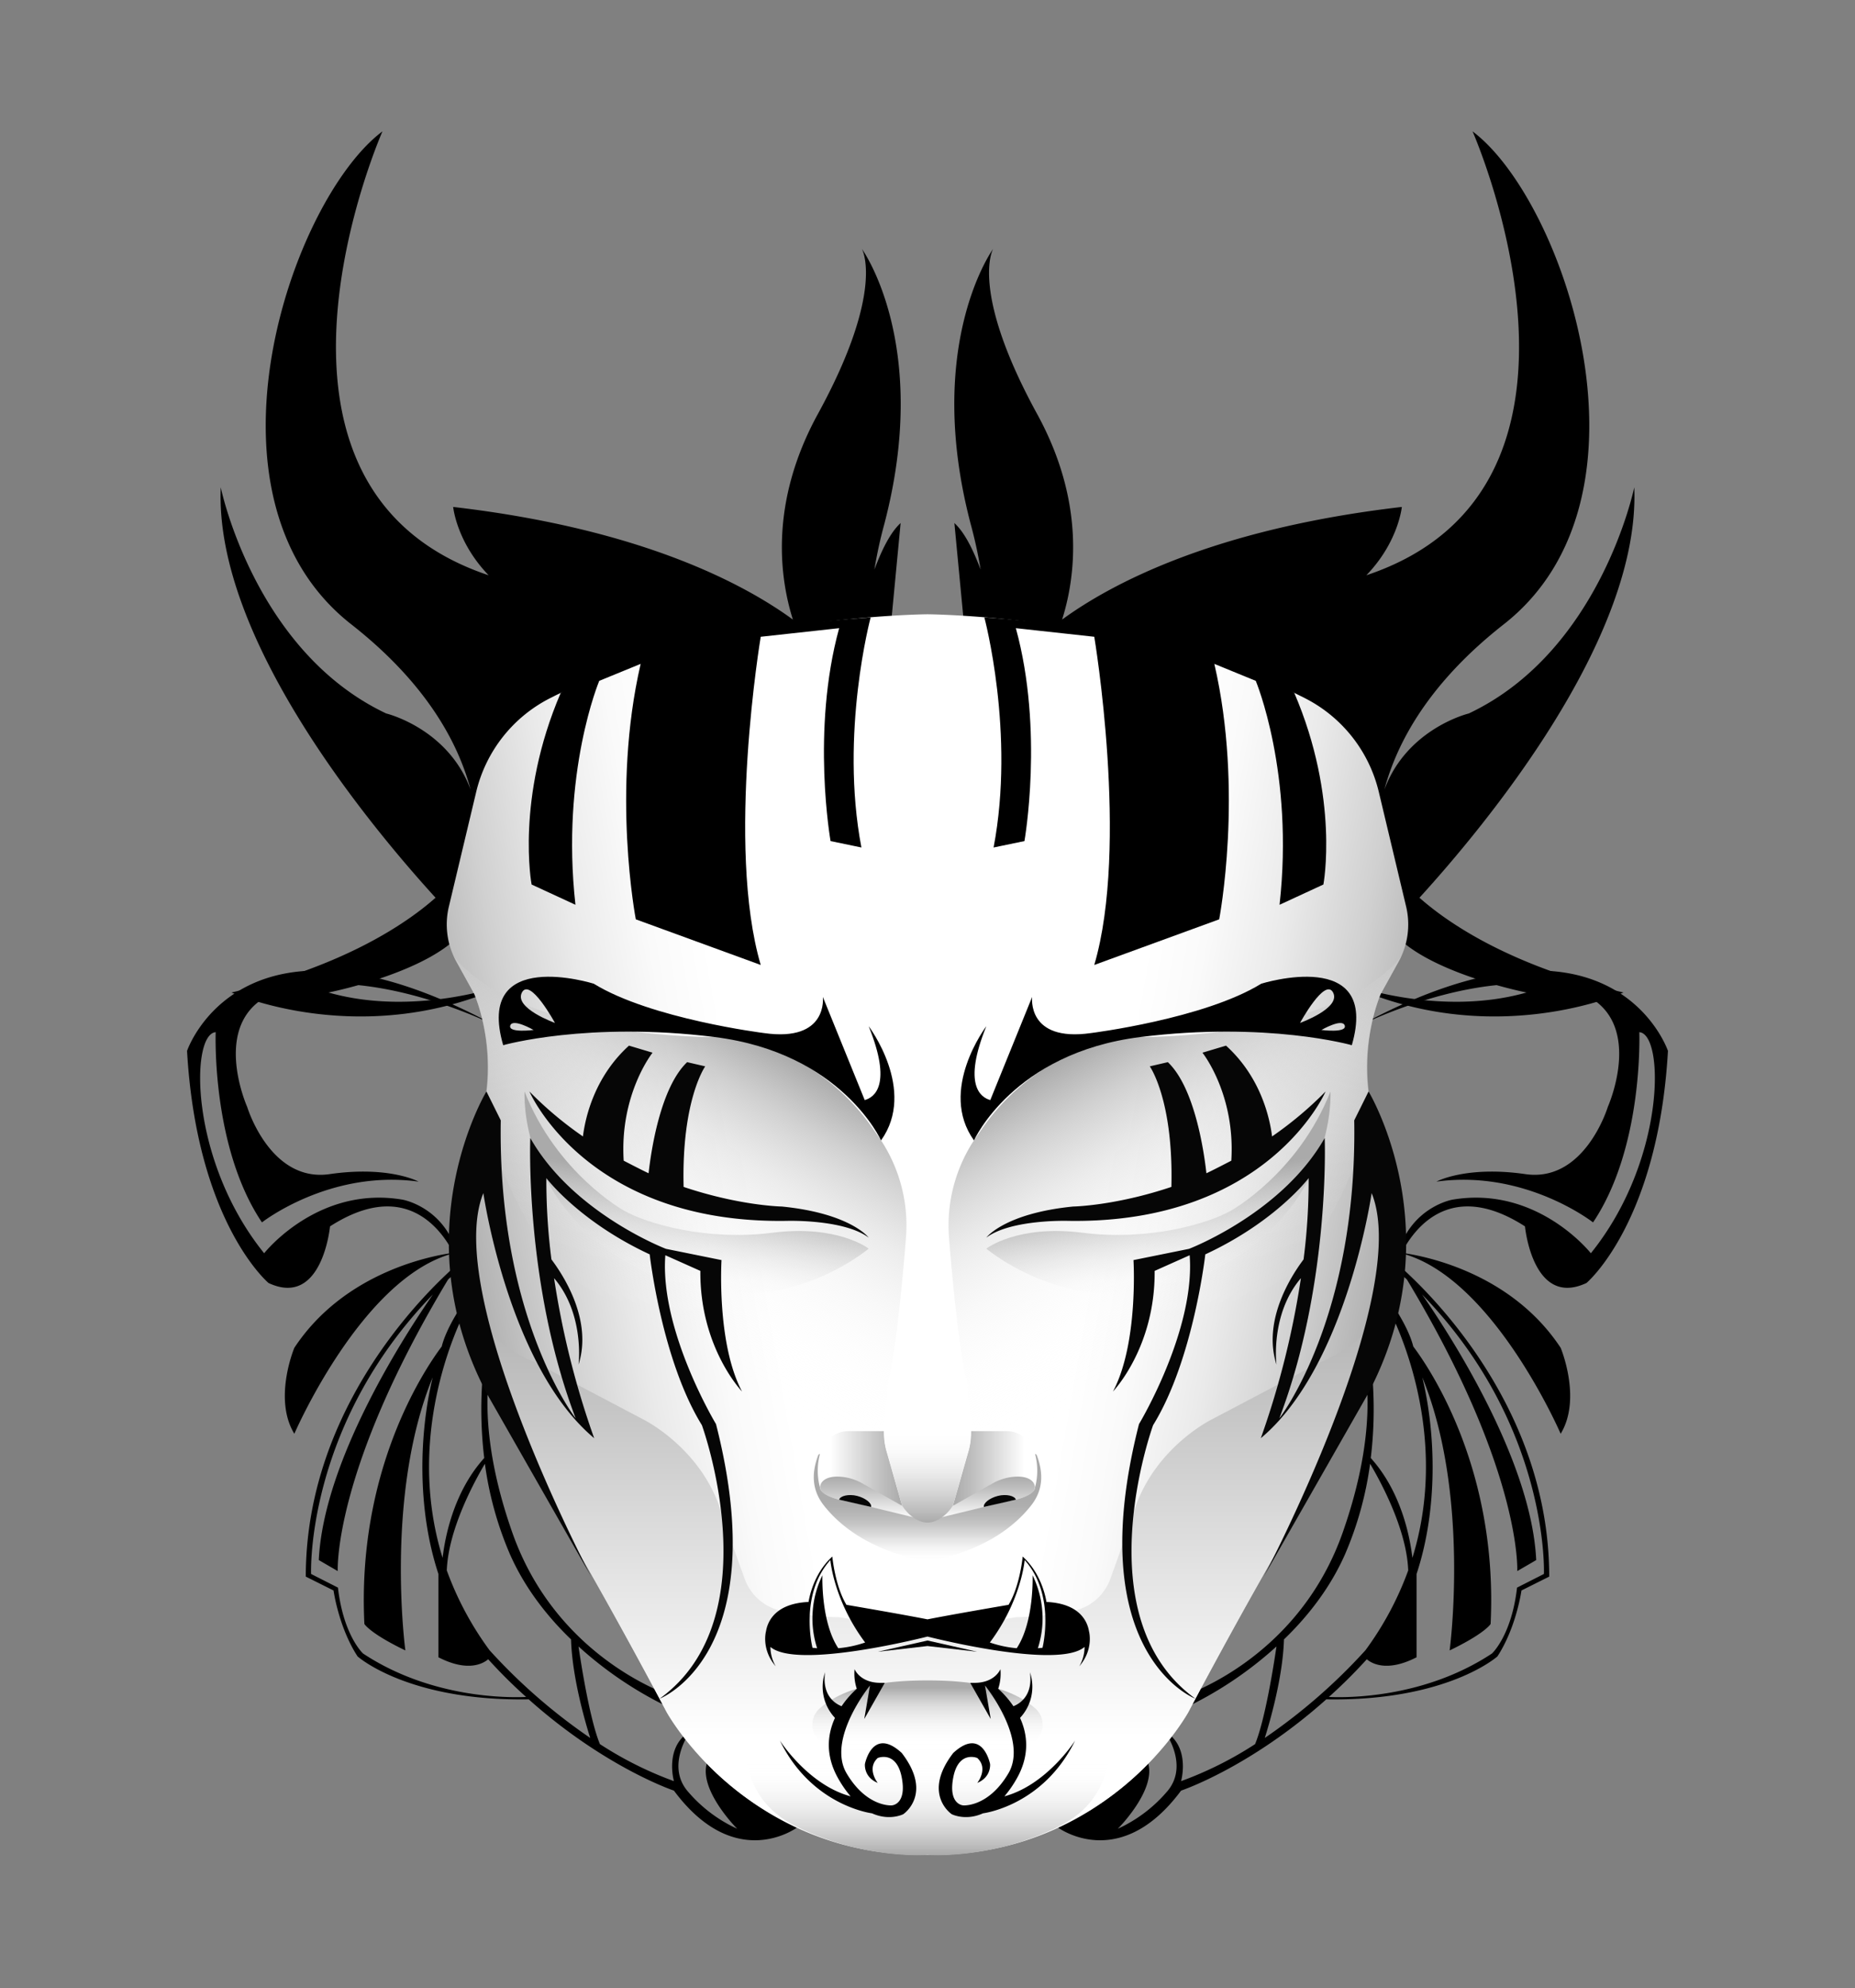 <svg xmlns="http://www.w3.org/2000/svg" xmlns:xlink="http://www.w3.org/1999/xlink" viewBox="0 0 842 902"><rect x="0" y="0" width="842" height="902" fill="#808080" stroke="none"/><defs><style> .cls-1{fill:#060606;}.cls-2{fill:url(#linear-gradient);}.cls-3{fill:url(#linear-gradient-2);}.cls-4{fill:url(#linear-gradient-3);}.cls-5{fill:url(#linear-gradient-4);}.cls-6{fill:url(#linear-gradient-5);}.cls-7{fill:url(#linear-gradient-6);}.cls-8{fill:url(#linear-gradient-7);}.cls-9{fill:url(#linear-gradient-8);}.cls-10{fill:url(#linear-gradient-9);}.cls-11{fill:url(#linear-gradient-10);} </style><linearGradient id="linear-gradient" x1="209.77" y1="593.77" x2="468.51" y2="548.14" gradientUnits="userSpaceOnUse"><stop offset="0" stop-color="#aaa"/><stop offset="0.01" stop-color="#acacac"/><stop offset="0.16" stop-color="#d0d0d0"/><stop offset="0.3" stop-color="#eaeaea"/><stop offset="0.43" stop-color="#fafafa"/><stop offset="0.53" stop-color="#fff"/></linearGradient><linearGradient id="linear-gradient-2" x1="314" y1="573.93" x2="314" y2="841.6" gradientUnits="userSpaceOnUse"><stop offset="0" stop-color="#aaa"/><stop offset="0.44" stop-color="#dbdbdb"/><stop offset="0.8" stop-color="#fff"/></linearGradient><linearGradient id="linear-gradient-3" x1="369.19" y1="485.41" x2="275.93" y2="646.94" gradientUnits="userSpaceOnUse"><stop offset="0" stop-color="#aaa"/><stop offset="0.13" stop-color="silver" stop-opacity="0.74"/><stop offset="0.28" stop-color="#d7d7d7" stop-opacity="0.47"/><stop offset="0.42" stop-color="#e8e8e8" stop-opacity="0.27"/><stop offset="0.56" stop-color="#f5f5f5" stop-opacity="0.12"/><stop offset="0.68" stop-color="#fcfcfc" stop-opacity="0.03"/><stop offset="0.78" stop-color="#fff" stop-opacity="0"/></linearGradient><linearGradient id="linear-gradient-4" x1="409.55" y1="666.27" x2="371.34" y2="666.27" gradientUnits="userSpaceOnUse"><stop offset="0" stop-color="#aaa"/><stop offset="0.25" stop-color="silver"/><stop offset="0.78" stop-color="#f7f7f7"/><stop offset="0.85" stop-color="#fff"/></linearGradient><linearGradient id="linear-gradient-5" x1="394.32" y1="669.89" x2="394.32" y2="689.04" gradientUnits="userSpaceOnUse"><stop offset="0" stop-color="#aaa"/><stop offset="0.3" stop-color="silver"/><stop offset="0.92" stop-color="#f7f7f7"/><stop offset="1" stop-color="#fff"/></linearGradient><linearGradient id="linear-gradient-6" x1="395.2" y1="659.62" x2="395.2" y2="708.24" gradientUnits="userSpaceOnUse"><stop offset="0.38" stop-color="#aaa"/><stop offset="0.48" stop-color="#acacac" stop-opacity="0.98"/><stop offset="0.58" stop-color="#b2b2b2" stop-opacity="0.91"/><stop offset="0.67" stop-color="#bbb" stop-opacity="0.8"/><stop offset="0.76" stop-color="#c8c8c8" stop-opacity="0.64"/><stop offset="0.85" stop-color="#dadada" stop-opacity="0.44"/><stop offset="0.94" stop-color="#eee" stop-opacity="0.2"/><stop offset="1" stop-color="#fff" stop-opacity="0"/></linearGradient><linearGradient id="linear-gradient-7" x1="411.09" y1="690.84" x2="411.09" y2="643.92" gradientUnits="userSpaceOnUse"><stop offset="0" stop-color="#aaa"/><stop offset="0.06" stop-color="#b4b4b4"/><stop offset="0.28" stop-color="#d4d4d4"/><stop offset="0.49" stop-color="#ececec"/><stop offset="0.68" stop-color="#fafafa"/><stop offset="0.85" stop-color="#fff"/></linearGradient><linearGradient id="linear-gradient-8" x1="379.82" y1="841.71" x2="379.82" y2="783.12" gradientUnits="userSpaceOnUse"><stop offset="0" stop-color="#aaa"/><stop offset="0.17" stop-color="silver" stop-opacity="0.75"/><stop offset="0.55" stop-color="#ededed" stop-opacity="0.21"/><stop offset="0.72" stop-color="#fff" stop-opacity="0"/></linearGradient><linearGradient id="linear-gradient-9" x1="394.9" y1="762.41" x2="394.9" y2="803.85" gradientUnits="userSpaceOnUse"><stop offset="0.08" stop-color="#aaa"/><stop offset="0.26" stop-color="#c8c8c8" stop-opacity="0.65"/><stop offset="0.44" stop-color="#e0e0e0" stop-opacity="0.37"/><stop offset="0.59" stop-color="#f1f1f1" stop-opacity="0.17"/><stop offset="0.71" stop-color="#fbfbfb" stop-opacity="0.04"/><stop offset="0.79" stop-color="#fff" stop-opacity="0"/></linearGradient><linearGradient id="linear-gradient-10" x1="319.93" y1="509.65" x2="306.85" y2="583.81" gradientUnits="userSpaceOnUse"><stop offset="0.37" stop-color="#aaa"/><stop offset="0.43" stop-color="#b1b1b1" stop-opacity="0.91"/><stop offset="1" stop-color="#fff" stop-opacity="0"/></linearGradient></defs><g> <path d="M211,421.3,401.7,311.9l7.1-74.6c-4.7,4.3-8.6,12.3-11.9,21.1a200.2,200.2,0,0,1,4.3-19.9c21.8-82-10-125.6-10-125.6s10.9,18.6-20,75c-22,40.2-17.3,74.2-11.3,93.2C337.7,264.9,291,239.9,205.7,230c0,0,1.5,15.9,16.1,31C102.3,221.1,173.6,59.6,173.6,59.6c-41.5,31.1-87.8,166.1-14.1,223.7,33.9,26.6,48.4,53.5,54.1,74.9-10.3-27.8-38.3-34.5-38.3-34.5-59.9-28.3-75.1-102.6-75.1-102.6-2.9,68.5,67.5,153.3,97.5,186.2-13.1,11.6-41.3,30.9-92.6,43,0,0,60.4,27.2,126.8-4.5,0,0-41.9,16.1-82.8,4.5C149.1,450.3,197.2,440.8,211,421.3Z"></path> </g><g transform="scale(-1 1) translate(-842,0)"> <path d="M211,421.3,401.7,311.9l7.1-74.6c-4.7,4.3-8.6,12.3-11.9,21.1a200.2,200.2,0,0,1,4.3-19.9c21.8-82-10-125.6-10-125.6s10.9,18.6-20,75c-22,40.2-17.3,74.2-11.3,93.2C337.7,264.9,291,239.9,205.7,230c0,0,1.5,15.9,16.1,31C102.3,221.1,173.6,59.6,173.6,59.6c-41.5,31.1-87.8,166.1-14.1,223.7,33.9,26.6,48.4,53.5,54.1,74.9-10.3-27.8-38.3-34.5-38.3-34.5-59.9-28.3-75.1-102.6-75.1-102.6-2.9,68.5,67.5,153.3,97.5,186.2-13.1,11.6-41.3,30.9-92.6,43,0,0,60.4,27.2,126.8-4.5,0,0-41.9,16.1-82.8,4.5C149.1,450.3,197.2,440.8,211,421.3Z"></path> </g><g> <path d="M323.8,795.1c-11.9,11.9,10.8,34.6,10.8,34.6a65,65,0,0,1-22.7-17.3c-9.7-11.9,1.5-27,1.5-27-12,7-7.5,22.7-7.5,22.7a164.9,164.9,0,0,1-33.6-16.8c-4.6-11.2-8.5-36.1-9.7-44.3a170.9,170.9,0,0,0,43.3,28.7v-5.9s-52.9-16.2-73.4-74.6-6.7-87.3-6.7-87.3h-4.5s-5.2,23.3-1.5,53.6c-14.2,15.7-17.9,36.7-18.9,45.3-18.9-61.1,11.8-115,11.8-115s-4.9-22.1-5.3-23.6h0c-6.3-20.7-24.6-23.9-24.6-23.9-38.6-6.6-62.9,24.3-62.9,24.3-34-42.1-33.5-99.5-22-100.3,0,.7-1.9,52.2,21,86.3,0,0,30.7-24.1,71.1-18.5,0,0-13.4-7.3-40.4-3.4s-37.4-30.5-37.4-30.5S94.1,461.7,125.7,450c41.8-13.6,98.7,15.1,98.7,15.1C109.7,403.2,84.9,476.8,84.9,476.8c4.5,78.1,37,105.3,37,105.3,24.4,11.4,27.9-25.7,27.9-25.7,33-21.2,49.7-.1,56,12-8.4,1.1-49.1,8.1-72.2,43.1,0,0-9.7,23.1,0,39,0,0,30.7-71.1,72.3-81.9a44.6,44.6,0,0,1,2.2,4.6c-13,11.2-69.3,64.3-69.3,142.1l12.6,6.3s2.3,16.7,10.9,29.9c0,0,22.7,20.4,77.7,19.5,34.7,31,65.9,41.4,65.9,41.4C334,850.2,362,829,362,829Zm-159-44.9s-8.9-8.1-11.4-29.9l-12.2-6.2s-2.7-67.1,55.3-126.8c-11.4,16.4-49.6,74.4-51.8,120.5l8.6,5s-2.3-45.3,50.1-132.3c1.8-1.7,3.1-2.5,5-4.1l2.3,14.3s-7.9,11-10.2,20.2c-8.7,11.6-38.5,57-35.1,125.9,0,0,2.4,4.2,18.6,12,0,0-9.5-70.3,12.4-123.9-6.1,25.4-7.2,59.5,2.6,89.2v37.8c13.4,6.9,20.4,2.8,22.6.9a230.4,230.4,0,0,0,17.2,17.1C230.5,770.3,195.5,770.5,164.8,750.2Zm57.4-1.5a144,144,0,0,1-19.4-36.2c.7-19.1,13.1-41.3,17.3-48.4A156.3,156.3,0,0,0,231.4,705c6.8,15.5,17.1,28.5,27.8,38.8.5,17.3,6.5,37.7,8.7,44.7A258.2,258.2,0,0,1,222.2,748.7Z"></path> </g><g transform="scale(-1 1) translate(-842,0)"> <path d="M323.8,795.1c-11.9,11.9,10.8,34.6,10.8,34.6a65,65,0,0,1-22.7-17.3c-9.7-11.9,1.5-27,1.5-27-12,7-7.5,22.7-7.5,22.7a164.9,164.9,0,0,1-33.6-16.8c-4.6-11.2-8.5-36.1-9.7-44.3a170.9,170.9,0,0,0,43.3,28.7v-5.9s-52.9-16.2-73.4-74.6-6.7-87.3-6.7-87.3h-4.5s-5.2,23.3-1.5,53.6c-14.2,15.7-17.9,36.7-18.9,45.3-18.9-61.1,11.8-115,11.8-115s-4.9-22.1-5.3-23.6h0c-6.3-20.7-24.6-23.9-24.6-23.9-38.6-6.6-62.9,24.3-62.9,24.3-34-42.1-33.5-99.5-22-100.3,0,.7-1.9,52.2,21,86.3,0,0,30.7-24.1,71.1-18.5,0,0-13.4-7.3-40.4-3.4s-37.4-30.5-37.4-30.5S94.1,461.7,125.7,450c41.8-13.6,98.7,15.1,98.7,15.1C109.7,403.2,84.9,476.8,84.9,476.8c4.5,78.1,37,105.3,37,105.3,24.4,11.4,27.9-25.7,27.9-25.7,33-21.2,49.7-.1,56,12-8.4,1.1-49.1,8.1-72.2,43.1,0,0-9.7,23.1,0,39,0,0,30.7-71.1,72.3-81.9a44.6,44.6,0,0,1,2.2,4.6c-13,11.2-69.3,64.3-69.3,142.1l12.6,6.3s2.3,16.7,10.9,29.9c0,0,22.7,20.4,77.7,19.5,34.7,31,65.9,41.4,65.9,41.4C334,850.2,362,829,362,829Zm-159-44.9s-8.9-8.1-11.4-29.9l-12.2-6.2s-2.7-67.1,55.3-126.8c-11.4,16.4-49.6,74.4-51.8,120.5l8.6,5s-2.3-45.3,50.1-132.3c1.8-1.7,3.1-2.5,5-4.1l2.3,14.3s-7.9,11-10.2,20.2c-8.7,11.6-38.5,57-35.1,125.9,0,0,2.4,4.2,18.6,12,0,0-9.5-70.3,12.4-123.9-6.1,25.4-7.2,59.5,2.6,89.2v37.8c13.4,6.9,20.4,2.8,22.6.9a230.4,230.4,0,0,0,17.2,17.1C230.5,770.3,195.5,770.5,164.8,750.2Zm57.4-1.5a144,144,0,0,1-19.4-36.2c.7-19.1,13.1-41.3,17.3-48.4A156.3,156.3,0,0,0,231.4,705c6.8,15.5,17.1,28.5,27.8,38.8.5,17.3,6.5,37.7,8.7,44.7A258.2,258.2,0,0,1,222.2,748.7Z"></path> </g><g><path class="cls-2" d="M216.1,359.5l-12.4,52a34.9,34.9,0,0,0,3.5,24.9l8.1,14.6s11.6,26.1,3.1,56.2l-7.5,27.7a120.3,120.3,0,0,0,5,77.2c9.2,22,21.6,49.3,34.9,71.8,27,45.6,51.7,92.7,51.7,92.7s35.6,66.3,118.5,63.2V278.7s-97.8.6-171.2,38A64.5,64.5,0,0,0,216.1,359.5Z"/><path class="cls-3" d="M421,740.2V841.6c-82.4,1-118.5-65-118.5-65s-24.7-47.1-51.7-92.7c-13.3-22.5-25.7-49.8-34.9-71.8a120.2,120.2,0,0,1-8.9-38.2s1.6,29.9,36,44.3l48.8,25.7s28.8,14,36.6,45.8l9.6,26.6A22.7,22.7,0,0,0,355.5,731c7.7,1.3,17.4,2.7,25.2,2.7Z"/><path class="cls-4" d="M205.7,433.5s21.7,34.7,115.7,37c0,0,16.2-1.1,36.9,8.9a99.2,99.2,0,0,1,37.1,31.5l2.8,4a70.4,70.4,0,0,1,13,47c-1.7,21.2-4.5,49.8-7.9,64.4L401.7,641a59.4,59.4,0,0,0,1.7,22.2l4.1,15.4a15.8,15.8,0,0,0,12.7,11.6h.8v40.4l-93.5-72.4A326.8,326.8,0,0,1,223.2,519.4l-4.8-12.2s8.4-26.7-3.1-56.2Z"/><path class="cls-5" d="M409.5,683.2l-7.4-25.8a35.7,35.7,0,0,1-.7-8.1H385.2a13.1,13.1,0,0,0-11.4,6.6c-2.2,3.9-3.6,9.7-1.2,17.4Z"/><path class="cls-6" d="M372.6,673.3s1.2-3.9,9-3.3a23.8,23.8,0,0,1,10,3.1l17.9,10.1a17.5,17.5,0,0,0,3.2,3.5,13.3,13.3,0,0,0,3.7,2.3l-26.9-6.7-6.6-1.5C378.7,680,370.5,677.8,372.6,673.3Z"/><path class="cls-7" d="M372.2,659.6a29.3,29.3,0,0,0,0,15.3s-.5,4.3,13.8,6.5l29.5,7.2s2.9,2.1,5.5,1.7v17.9s-29.7-3.3-46.9-25c-5.2-6.5-6.1-14-2.7-23C371.5,659.9,371.9,659.8,372.2,659.6Z"/><path class="cls-1" d="M380.9,680.4c.4-1.7,4.3-2.7,8.2-1.7s6.7,3.4,6.3,5"/><path class="cls-8" d="M421,690.8s-6.1.4-11.5-7.6l-7.6-26.9s-1.3-4.5-.4-12.4H421Z"/><path class="cls-9" d="M421,841.6s-28.2,2.3-59-12.6-22.3-45.9-22.3-45.9l81.3,8Z"/><path class="cls-10" d="M372.2,775c8.3-7.1,21.2-12.6,48.8-12.6v41.5l-45-12.1A9.7,9.7,0,0,1,372.2,775Z"/><path class="cls-11" d="M394.3,566.5s-14.1-11-43.8-7.2-56.9-4.1-67.4-10.1c0,0-30.5-17-45-54,0,0-3.3,52.6,53.6,81.5S394.3,566.5,394.3,566.5Z"/></g><g transform="scale(-1 1) translate(-842,0)"><path class="cls-2" d="M216.1,359.5l-12.4,52a34.9,34.9,0,0,0,3.5,24.9l8.1,14.6s11.6,26.1,3.1,56.2l-7.5,27.7a120.3,120.3,0,0,0,5,77.2c9.2,22,21.6,49.3,34.9,71.8,27,45.6,51.7,92.7,51.7,92.7s35.6,66.3,118.5,63.2V278.7s-97.8.6-171.2,38A64.5,64.5,0,0,0,216.1,359.5Z"/><path class="cls-3" d="M421,740.2V841.6c-82.4,1-118.5-65-118.5-65s-24.7-47.1-51.7-92.7c-13.3-22.5-25.7-49.8-34.9-71.8a120.2,120.2,0,0,1-8.9-38.2s1.6,29.9,36,44.3l48.8,25.7s28.8,14,36.6,45.8l9.6,26.6A22.7,22.7,0,0,0,355.5,731c7.7,1.3,17.4,2.7,25.2,2.7Z"/><path class="cls-4" d="M205.7,433.5s21.7,34.7,115.7,37c0,0,16.2-1.1,36.9,8.9a99.2,99.2,0,0,1,37.1,31.5l2.8,4a70.4,70.4,0,0,1,13,47c-1.7,21.2-4.5,49.8-7.9,64.4L401.7,641a59.4,59.4,0,0,0,1.7,22.2l4.1,15.4a15.8,15.8,0,0,0,12.7,11.6h.8v40.4l-93.5-72.4A326.8,326.8,0,0,1,223.2,519.4l-4.8-12.2s8.4-26.7-3.1-56.2Z"/><path class="cls-5" d="M409.5,683.2l-7.4-25.8a35.7,35.7,0,0,1-.7-8.1H385.2a13.1,13.1,0,0,0-11.4,6.6c-2.2,3.9-3.6,9.7-1.2,17.4Z"/><path class="cls-6" d="M372.6,673.3s1.2-3.9,9-3.3a23.8,23.8,0,0,1,10,3.1l17.9,10.1a17.5,17.5,0,0,0,3.2,3.5,13.3,13.3,0,0,0,3.7,2.3l-26.9-6.7-6.6-1.5C378.7,680,370.5,677.8,372.6,673.3Z"/><path class="cls-7" d="M372.2,659.6a29.3,29.3,0,0,0,0,15.3s-.5,4.3,13.8,6.5l29.5,7.2s2.9,2.1,5.5,1.7v17.9s-29.7-3.3-46.9-25c-5.2-6.5-6.1-14-2.7-23C371.5,659.9,371.9,659.8,372.2,659.6Z"/><path class="cls-1" d="M380.9,680.4c.4-1.7,4.3-2.7,8.2-1.7s6.7,3.4,6.3,5"/><path class="cls-8" d="M421,690.8s-6.1.4-11.5-7.6l-7.6-26.9s-1.3-4.5-.4-12.4H421Z"/><path class="cls-9" d="M421,841.6s-28.2,2.3-59-12.6-22.3-45.9-22.3-45.9l81.3,8Z"/><path class="cls-10" d="M372.2,775c8.3-7.1,21.2-12.6,48.8-12.6v41.5l-45-12.1A9.7,9.7,0,0,1,372.2,775Z"/><path class="cls-11" d="M394.3,566.5s-14.1-11-43.8-7.2-56.9-4.1-67.4-10.1c0,0-30.5-17-45-54,0,0-3.3,52.6,53.6,81.5S394.3,566.5,394.3,566.5Z"/></g><g> <path class="cls-1" d="M302,569.5l15.9,7.1c-.3,34.8,18.9,54.7,18.9,54.7-11.6-21.8-9.3-59.6-9.3-59.6l-25.2-5.1s-42.2-16.1-61.6-50.3c0,0-2.6,66.4,20.6,127.2,0,0-35.5-45.3-34-135.2l-6.5-13.1s-38.8,64.1.6,137.8l46.9,82.2s-67.6-127.9-48.9-173.9c0,0,11.3,78.6,50.3,111.2a388.5,388.5,0,0,1-18.2-72.6c14,16.4,11.1,39.2,11.1,39.2,6.5-20.3-7.1-40.8-12.3-47.7a279.1,279.1,0,0,1-2.3-36.9s14.8,19.7,46.9,34.6c0,0,5.4,47.9,23.7,77.5,0,0,31.8,87.3-19.2,124.1,0,0,52.3-19.9,25.6-124.6C325,646.1,299.4,603.7,302,569.5Z"></path> </g><g transform="scale(-1 1) translate(-842,0)"> <path class="cls-1" d="M302,569.5l15.9,7.1c-.3,34.8,18.9,54.7,18.9,54.7-11.6-21.8-9.3-59.6-9.3-59.6l-25.2-5.1s-42.2-16.1-61.6-50.3c0,0-2.6,66.4,20.6,127.2,0,0-35.5-45.3-34-135.2l-6.5-13.1s-38.8,64.1.6,137.8l46.9,82.2s-67.6-127.9-48.9-173.9c0,0,11.3,78.6,50.3,111.2a388.5,388.5,0,0,1-18.2-72.6c14,16.4,11.1,39.2,11.1,39.2,6.5-20.3-7.1-40.8-12.3-47.7a279.1,279.1,0,0,1-2.3-36.9s14.8,19.7,46.9,34.6c0,0,5.4,47.9,23.7,77.5,0,0,31.8,87.3-19.2,124.1,0,0,52.3-19.9,25.6-124.6C325,646.1,299.4,603.7,302,569.5Z"></path> </g><g> <path id="eye_10-2" data-name="eye 10" class="cls-1" d="M354.9,547.4s-19-.3-44.6-8.9c-1-39.5,9.8-54.7,9.8-54.7l-8.2-1.9c-12.2,11.6-16.4,40.5-17.5,50.4-3-1.4-8.2-4.1-11.3-5.7-1.9-30.2,13.1-49,13.1-49l-10.7-3.2c-15.9,14.4-19.9,33.1-20.9,41.2a166.5,166.5,0,0,1-24.3-20.4s25.9,60.2,116.9,58.7c0,0,25.9-.8,37.1,7.6C394.3,561.5,386.1,550.5,354.9,547.4Z"></path> </g><g transform="scale(-1 1) translate(-842,0)"> <path id="eye_10-2" data-name="eye 10" class="cls-1" d="M354.9,547.4s-19-.3-44.6-8.9c-1-39.5,9.8-54.7,9.8-54.7l-8.2-1.9c-12.2,11.6-16.4,40.5-17.5,50.4-3-1.4-8.2-4.1-11.3-5.7-1.9-30.2,13.1-49,13.1-49l-10.7-3.2c-15.9,14.4-19.9,33.1-20.9,41.2a166.5,166.5,0,0,1-24.3-20.4s25.9,60.2,116.9,58.7c0,0,25.9-.8,37.1,7.6C394.3,561.5,386.1,550.5,354.9,547.4Z"></path> </g><g> <path d="M394.3,465.6c10.8,26.6,2.6,32.3-1.8,33.5l-19-46.8s2.6,20.6-26.7,16.4c0,0-51.3-6.4-77.3-22.4,0,0-54.1-17-41.1,27.9,0,0,38.3-10.9,96-3.7s75.5,46.9,75.5,46.9C416.3,494.6,394.3,465.6,394.3,465.6Zm-162.7-.3c1.1-3.5,10.6,2,10.6,2S230.6,468.8,231.6,465.3Zm5.3-15c3.7-7,15,13.8,15,13.8S233.2,457.4,236.9,450.3Z"></path> </g><g transform="scale(-1 1) translate(-842,0)"> <path d="M394.3,465.6c10.8,26.6,2.6,32.3-1.8,33.5l-19-46.8s2.6,20.6-26.7,16.4c0,0-51.3-6.4-77.3-22.4,0,0-54.1-17-41.1,27.9,0,0,38.3-10.9,96-3.7s75.5,46.9,75.5,46.9C416.3,494.6,394.3,465.6,394.3,465.6Zm-162.7-.3c1.1-3.5,10.6,2,10.6,2S230.6,468.8,231.6,465.3Zm5.3-15c3.7-7,15,13.8,15,13.8S233.2,457.4,236.9,450.3Z"></path> </g><g> <path d="M241.3,401.3s-7.4-38.9,13.2-86.9c0,0,30.2-26.4,140.7-34.3,0,0-14.1,52.5-4.2,104.4l-14-2.9s-8.9-50.1,3.9-96.6l-35.6,3.9s-15.9,94.8,0,148.9l-56.7-20.7s-11.2-58.1,2.2-115.9L272,308.9s-17.5,41.6-10.8,101.6Z"></path> </g><g transform="scale(-1 1) translate(-842,0)"> <path d="M241.3,401.3s-7.4-38.9,13.2-86.9c0,0,30.2-26.4,140.7-34.3,0,0-14.1,52.5-4.2,104.4l-14-2.9s-8.9-50.1,3.9-96.6l-35.6,3.9s-15.9,94.8,0,148.9l-56.7-20.7s-11.2-58.1,2.2-115.9L272,308.9s-17.5,41.6-10.8,101.6Z"></path> </g><g> <polygon points="421 744.3 398.4 749.4 421 746.8 421 744.3"></polygon> <path d="M421,742.5v-7.8s-8.2-1.7-36.8-6.6c-5.2-8.6-6.4-21.9-6.4-21.9-8,7.3-10.2,17.2-10.8,20.6-15.2.7-18.6,9-19.3,13.3,0,0-2.3,8.1,4.4,15.9a17.6,17.6,0,0,1-2.4-8.8C361.9,757.7,421,742.5,421,742.5Zm-44.1-34.7s1.5,18.3,15.8,37.4a51.9,51.9,0,0,1-12.2,2.6c-8-12.1-7.2-33.1-7.2-33.1a44.4,44.4,0,0,0-2.4,33.1l-2.1-.2S362.7,723.6,376.9,707.8Z"></path> </g><g transform="scale(-1 1) translate(-842,0)"> <polygon points="421 744.3 398.4 749.4 421 746.8 421 744.3"></polygon> <path d="M421,742.5v-7.8s-8.2-1.7-36.8-6.6c-5.2-8.6-6.4-21.9-6.4-21.9-8,7.3-10.2,17.2-10.8,20.6-15.2.7-18.6,9-19.3,13.3,0,0-2.3,8.1,4.4,15.9a17.6,17.6,0,0,1-2.4-8.8C361.9,757.7,421,742.5,421,742.5Zm-44.1-34.7s1.5,18.3,15.8,37.4a51.9,51.9,0,0,1-12.2,2.6c-8-12.1-7.2-33.1-7.2-33.1a44.4,44.4,0,0,0-2.4,33.1l-2.1-.2S362.7,723.6,376.9,707.8Z"></path> </g><g> <path d="M409.3,795.3c-13.3-12.2-16.7,5-16.7,5s-.7,5.9,5.8,8.6c0,0-5.2-6.5,0-11.3,0,0,8.5-3.6,10.9,8.8s-4.5,12.7-4.5,12.7-11.3,1-20.5-14.5,10.6-39.9,10.6-39.9l-2.6,15.2,9.3-16.4h-1.5c-9.7.2-12.2-6.2-12.2-6.2a21.9,21.9,0,0,0,1,8.9,42.6,42.6,0,0,0-6.9,7.9c-3.3-1.3-8.9-5.2-7.5-15.4a20.6,20.6,0,0,0,4.5,20.7c-3.3,7.2-4.7,16.9,1.7,27.9a51.2,51.2,0,0,0,5.4,7.7c-19.3-5.2-32.1-25.3-32.1-25.3,14.5,29.7,41.8,33,41.8,33h0c8,3.6,14.2.4,14.2.4S423.7,814,409.3,795.3Z"></path> <path d="M400.1,763.6h0Z"></path> </g><g transform="scale(-1 1) translate(-842,0)"> <path d="M409.3,795.3c-13.3-12.2-16.7,5-16.7,5s-.7,5.9,5.8,8.6c0,0-5.2-6.5,0-11.3,0,0,8.5-3.6,10.9,8.8s-4.5,12.7-4.5,12.7-11.3,1-20.5-14.5,10.6-39.9,10.6-39.9l-2.6,15.2,9.3-16.4h-1.5c-9.7.2-12.2-6.2-12.2-6.2a21.9,21.9,0,0,0,1,8.9,42.6,42.6,0,0,0-6.9,7.9c-3.3-1.3-8.9-5.2-7.5-15.4a20.6,20.6,0,0,0,4.5,20.7c-3.3,7.2-4.7,16.9,1.7,27.9a51.2,51.2,0,0,0,5.4,7.7c-19.3-5.2-32.1-25.3-32.1-25.3,14.5,29.7,41.8,33,41.8,33h0c8,3.6,14.2.4,14.2.4S423.7,814,409.3,795.3Z"></path> <path d="M400.1,763.6h0Z"></path> </g></svg>